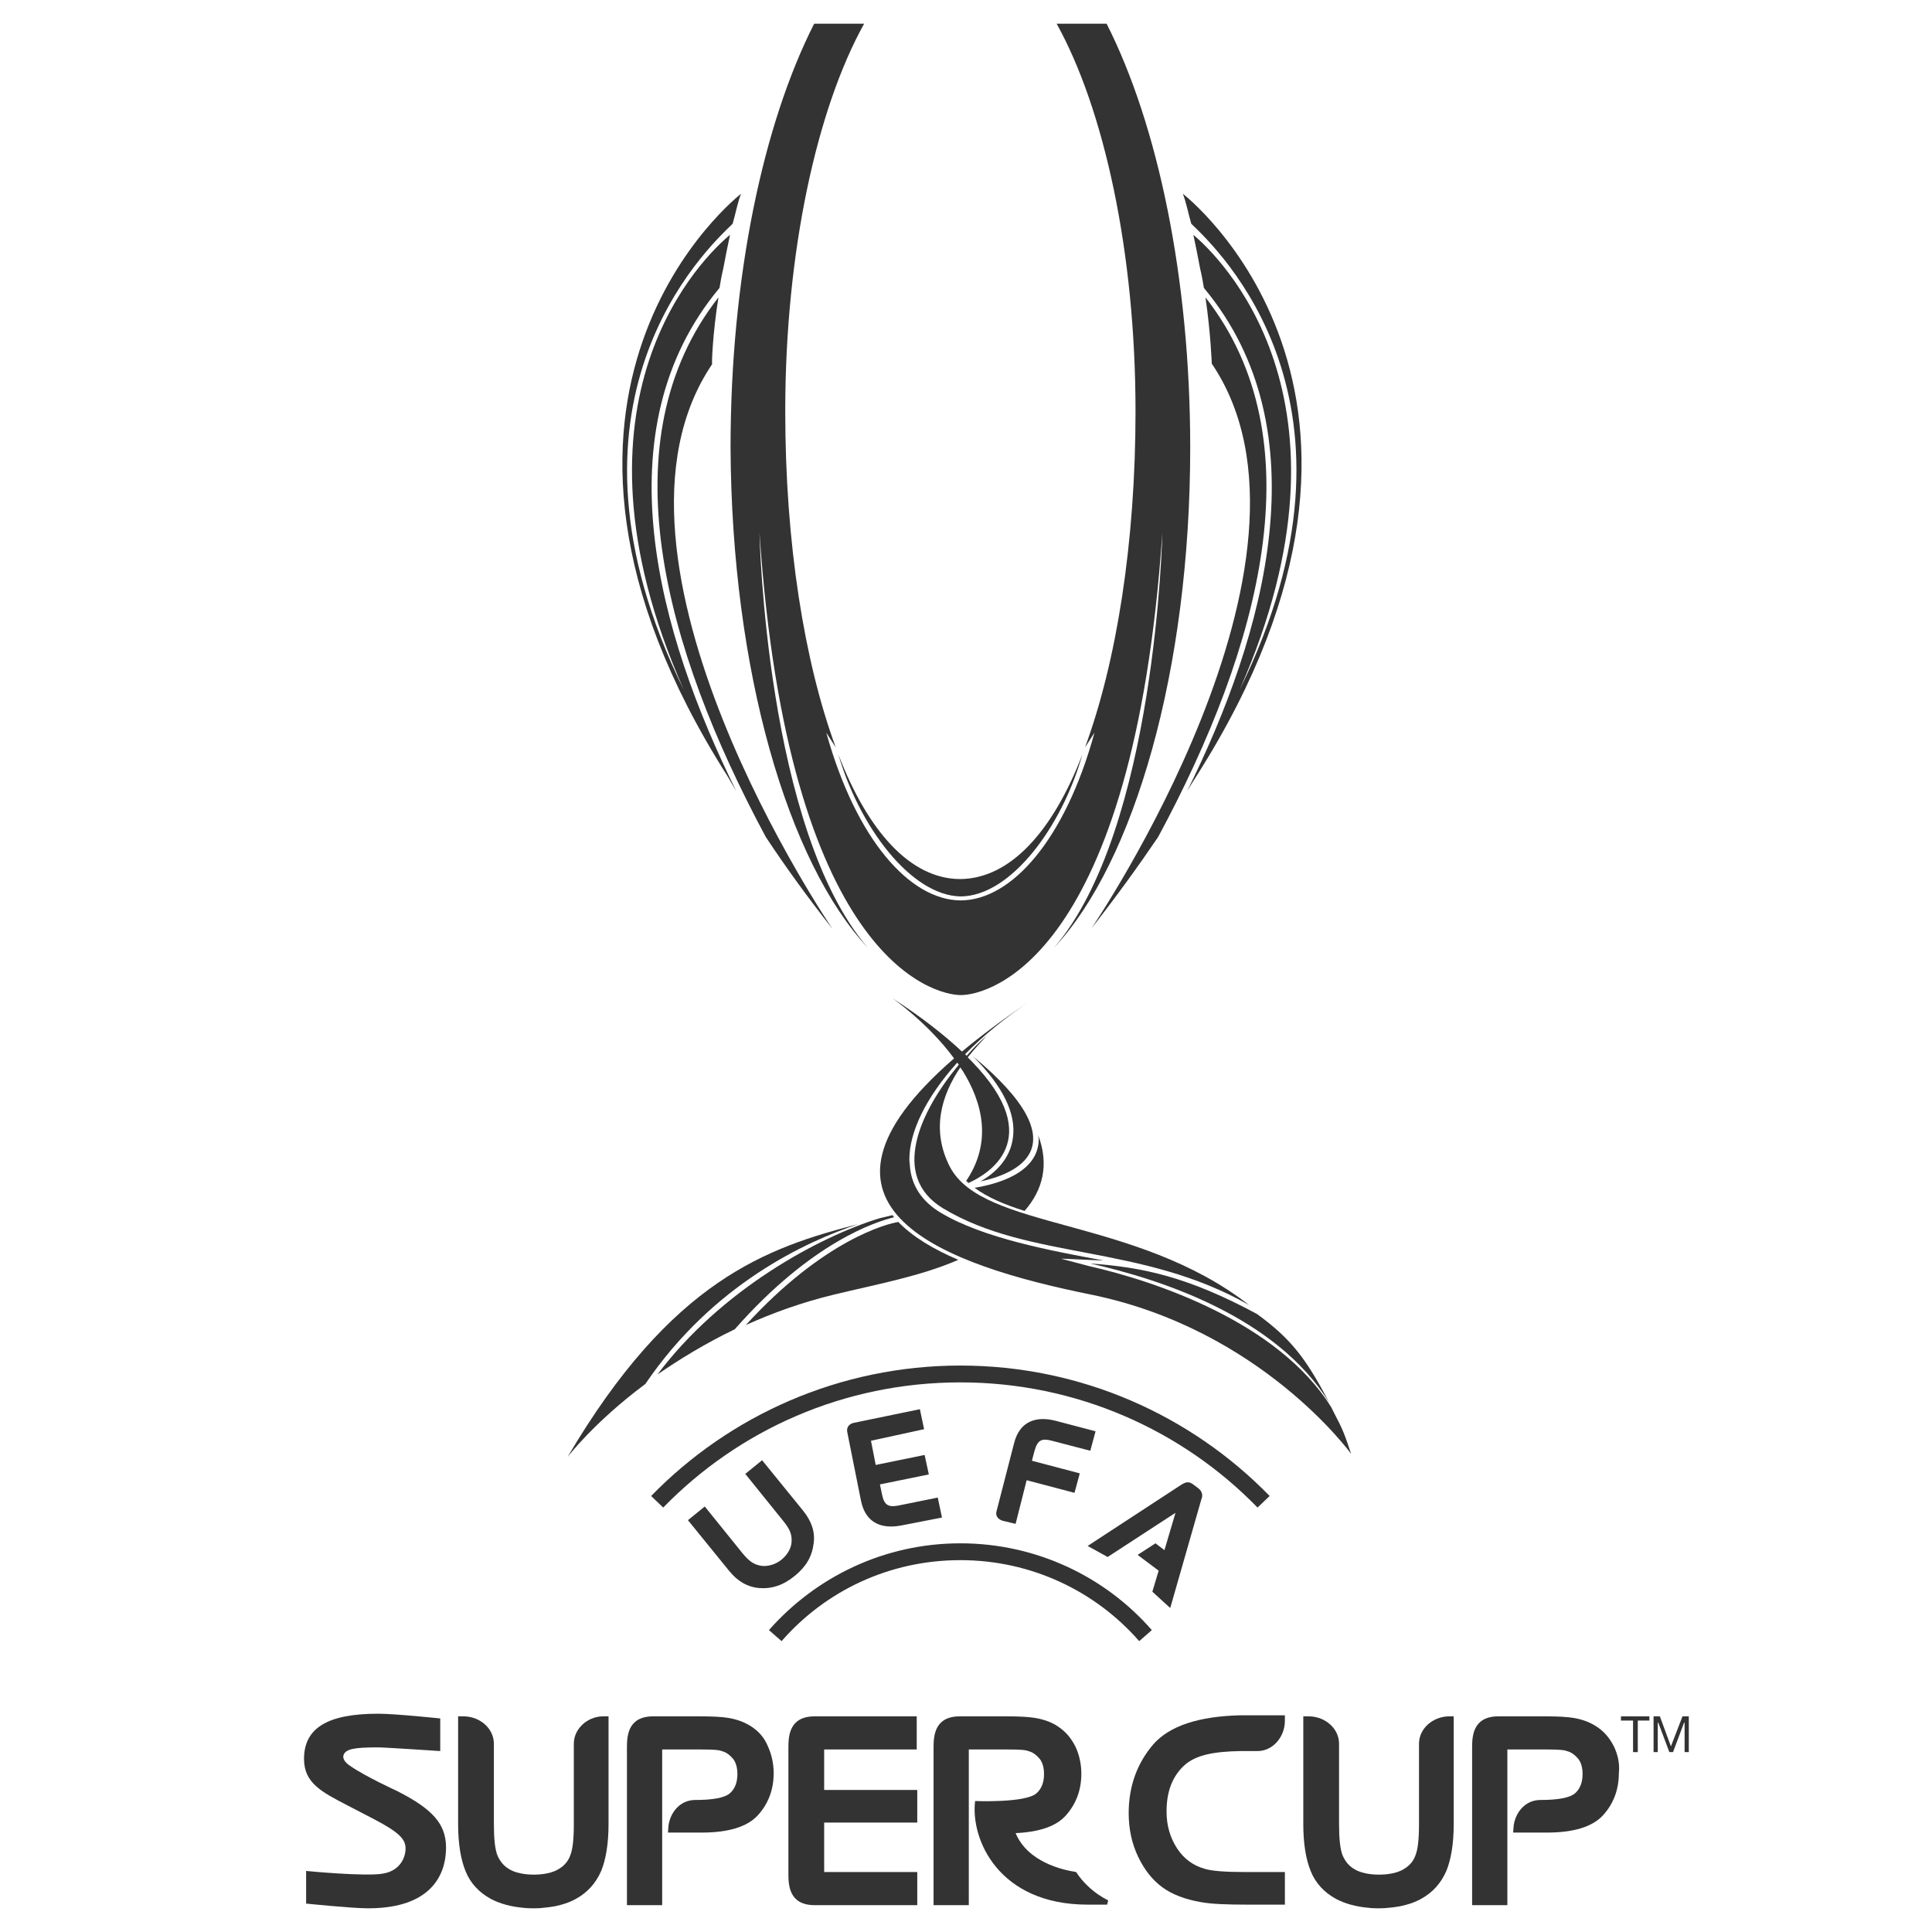 <?xml version="1.0" encoding="UTF-8" standalone="no"?> <svg xmlns="http://www.w3.org/2000/svg" xmlns:xlink="http://www.w3.org/1999/xlink" version="1.1" width="1080" height="1080" viewBox="0 0 1080 1080" xml:space="preserve"> <desc>Created with Fabric.js 5.2.4</desc> <defs> </defs> <rect x="0" y="0" width="100%" height="100%" fill="transparent"></rect> <g transform="matrix(1 0 0 1 540 540)" id="98f66cd9-abdd-4355-8f04-b406a54635dc"> <rect style="stroke: none; stroke-width: 1; stroke-dasharray: none; stroke-linecap: butt; stroke-dashoffset: 0; stroke-linejoin: miter; stroke-miterlimit: 4; fill: rgb(255,255,255); fill-rule: nonzero; opacity: 1; visibility: hidden;" vector-effect="non-scaling-stroke" x="-540" y="-540" rx="0" ry="0" width="1080" height="1080"></rect> </g> <g transform="matrix(Infinity NaN NaN Infinity 0 0)" id="02c5c38f-db9e-41dd-8ea1-1ceed96b7330"> </g> <g transform="matrix(2.94 0 0 2.94 557 540)"> <g style="" vector-effect="non-scaling-stroke"> <g transform="matrix(1 0 0 1 34.7 -67.13)" id="Fill-1"> <path style="stroke: none; stroke-width: 1; stroke-dasharray: none; stroke-linecap: butt; stroke-dashoffset: 0; stroke-linejoin: miter; stroke-miterlimit: 4; fill: rgb(51,51,51); fill-rule: nonzero; opacity: 1;" vector-effect="non-scaling-stroke" transform=" translate(-290.75, -196.1)" d="M 286.8 238.7 C 306.2 202.7 317 163.2 295.8 136.1 C 296.8 142.9 297 148.7 297 148.7 C 322.1 185.8 274.1 256.1 274.1 256.1 C 278.8 250.1 283 244.3 286.8 238.7" stroke-linecap="round"></path> </g> <g transform="matrix(1 0 0 1 46.73 -90.03)" id="Fill-3"> <path style="stroke: none; stroke-width: 1; stroke-dasharray: none; stroke-linecap: butt; stroke-dashoffset: 0; stroke-linejoin: miter; stroke-miterlimit: 4; fill: rgb(51,51,51); fill-rule: nonzero; opacity: 1;" vector-effect="non-scaling-stroke" transform=" translate(-302.78, -173.2)" d="M 302.3 210.7 C 326.8 155.1 298.1 128.1 293.5 124.2 C 294 126.5 294.4 128.6 294.8 130.7 C 295.1 131.9 295.3 133.1 295.5 134.3 C 318.1 161.4 307.1 200.2 292.3 230 C 293 228.8 294.1 227.1 294.1 227.1 C 340.5 154.1 291.5 116.4 291.5 116.4 C 292.1 117.9 292.6 120.4 293.1 122.1 C 298.2 127 329.1 156.1 302.3 210.7" stroke-linecap="round"></path> </g> <g transform="matrix(1 0 0 1 -47.8 -67.08)" id="Fill-5"> <path style="stroke: none; stroke-width: 1; stroke-dasharray: none; stroke-linecap: butt; stroke-dashoffset: 0; stroke-linejoin: miter; stroke-miterlimit: 4; fill: rgb(51,51,51); fill-rule: nonzero; opacity: 1;" vector-effect="non-scaling-stroke" transform=" translate(-208.25, -196.15)" d="M 203.2 136.1 C 182 163.2 192.8 202.6 212.2 238.7 C 215.9 244.3 220.1 250.1 224.9 256.2 C 224.9 256.2 176.9 185.9 202 148.8 C 201.9 148.8 202.1 142.9 203.2 136.1" stroke-linecap="round"></path> </g> <g transform="matrix(1 0 0 1 -59.83 -90.03)" id="Fill-7"> <path style="stroke: none; stroke-width: 1; stroke-dasharray: none; stroke-linecap: butt; stroke-dashoffset: 0; stroke-linejoin: miter; stroke-miterlimit: 4; fill: rgb(51,51,51); fill-rule: nonzero; opacity: 1;" vector-effect="non-scaling-stroke" transform=" translate(-196.22, -173.2)" d="M 206.6 230 C 191.8 200.1 180.8 161.4 203.4 134.3 C 203.6 133.1 203.8 131.9 204.1 130.7 C 204.5 128.6 204.9 126.5 205.4 124.2 C 200.7 128.1 172 155.1 196.6 210.7 C 169.8 156.1 200.8 127 205.9 122.1 C 206.4 120.4 206.9 117.8 207.5 116.4 C 207.5 116.4 158.5 154.1 204.9 227.1 C 204.9 227.1 205.9 228.8 206.6 230" stroke-linecap="round"></path> </g> <g transform="matrix(1 0 0 1 -6.85 -86.82)" id="Fill-9"> <path style="stroke: none; stroke-width: 1; stroke-dasharray: none; stroke-linecap: butt; stroke-dashoffset: 0; stroke-linejoin: miter; stroke-miterlimit: 4; fill: rgb(51,51,51); fill-rule: nonzero; opacity: 1;" vector-effect="non-scaling-stroke" transform=" translate(-215.2, -175.85)" d="M 197.6 259.2 C 178.2 236.7 177 180.3 177 180.3 C 182.5 261.2 210 268.2 215.3 268.2 L 215.3 268.2 L 215.3 268.2 C 220.6 268.2 248.1 261.2 253.6 180.3 C 253.6 180.3 252.4 236.7 233 259.2 C 248.2 243 258.9 206.5 258.9 164.1 C 258.9 131.8 252.7 102.6 243 83.5 L 233.5 83.5 C 242.5 99.7 248.5 126.9 248.5 157.2 C 248.5 182.2 244.9 204.8 238.9 221.1 L 240.7 218.3 C 235.1 238.7 224.9 250.2 215.2 250.2 C 205.6 250.1 195.4 238.7 189.7 218.3 L 191.5 221.1 C 185.5 204.8 181.9 182.2 181.9 157.2 C 181.9 126.9 187.9 99.7 196.9 83.5 L 187.4 83.5 C 177.7 102.6 171.5 131.7 171.5 164.1 C 171.7 206.5 182.4 243 197.6 259.2" stroke-linecap="round"></path> </g> <g transform="matrix(1 0 0 1 -6.85 -26.73)" id="Fill-12"> <path style="stroke: none; stroke-width: 1; stroke-dasharray: none; stroke-linecap: butt; stroke-dashoffset: 0; stroke-linejoin: miter; stroke-miterlimit: 4; fill: rgb(51,51,51); fill-rule: nonzero; opacity: 1;" vector-effect="non-scaling-stroke" transform=" translate(-249.2, -236.5)" d="M 249.2 250 L 249.2 250 C 249.2 250 249.3 250 249.3 250 C 258.8 249.9 268.5 236.8 272.4 223 C 266.8 237.6 258.7 246.6 249.2 246.7 C 239.7 246.7 231.6 237.6 226 223 C 230 236.8 239.8 249.8 249.2 250" stroke-linecap="round"></path> </g> <g transform="matrix(1 0 0 1 -118.15 160.67)" id="Fill-14"> <path style="stroke: none; stroke-width: 1; stroke-dasharray: none; stroke-linecap: butt; stroke-dashoffset: 0; stroke-linejoin: miter; stroke-miterlimit: 4; fill: rgb(51,51,51); fill-rule: nonzero; opacity: 1;" vector-effect="non-scaling-stroke" transform=" translate(-137.9, -423.9)" d="M 142.1 420.1 C 142.1 420.1 136 417.3 133.3 415.4 C 132.3 414.8 131.7 414 131.9 413.3 C 132.3 412.1 133.9 411.8 138.5 411.8 C 139.8 411.8 150.3 412.5 150.3 412.5 L 150.3 406.3 C 150.3 406.3 141.8 405.4 138.5 405.4 C 128.9 405.4 124.4 408.1 124.4 414 C 124.4 418.6 127.8 420.3 132.6 422.8 L 137.8 425.5 C 142.6 428 143.6 429.3 143.7 430.8 C 143.8 432.1 143.1 435.2 139.4 435.8 C 136.2 436.4 124.8 435.3 124.8 435.3 L 124.8 441.5 C 124.8 441.5 133.5 442.4 136.6 442.4 C 151.6 442.4 151.4 432.4 151.4 430.6 C 151.3 426.3 148.8 423.5 142.1 420.1" stroke-linecap="round"></path> </g> <g transform="matrix(1 0 0 1 -88.05 160.92)" id="Fill-16"> <path style="stroke: none; stroke-width: 1; stroke-dasharray: none; stroke-linecap: butt; stroke-dashoffset: 0; stroke-linejoin: miter; stroke-miterlimit: 4; fill: rgb(51,51,51); fill-rule: nonzero; opacity: 1;" vector-effect="non-scaling-stroke" transform=" translate(-168, -424.15)" d="M 175.7 411.1 L 175.7 426.4 C 175.7 429.2 175.5 431.2 175 432.4 C 174.6 433.5 173.8 434.4 172.7 435 C 172.4 435.2 170.9 436 168.1 436 C 165.3 436 163.8 435.2 163.5 435 C 162.4 434.4 161.7 433.5 161.2 432.4 C 160.7 431.2 160.5 429.1 160.5 426.4 L 160.5 411.1 C 160.5 408.3 158 406 154.9 405.9 L 153.7 405.9 L 153.7 426.4 C 153.7 430.1 154.2 433.1 155.1 435.3 C 156 437.6 157.7 439.4 159.9 440.6 C 161.6 441.5 163.7 442.1 166.1 442.3 C 166.7 442.4 168 442.4 168 442.4 L 168 442.4 L 168 442.4 C 168 442.4 169.3 442.4 169.9 442.3 C 172.4 442.1 174.5 441.5 176.1 440.6 C 178.3 439.4 179.9 437.6 180.9 435.3 C 181.8 433.1 182.3 430.1 182.3 426.4 L 182.3 405.9 L 181.1 405.9 C 178.2 406 175.7 408.3 175.7 411.1" stroke-linecap="round"></path> </g> <g transform="matrix(1 0 0 1 -56.3 160.62)" id="Fill-18"> <path style="stroke: none; stroke-width: 1; stroke-dasharray: none; stroke-linecap: butt; stroke-dashoffset: 0; stroke-linejoin: miter; stroke-miterlimit: 4; fill: rgb(51,51,51); fill-rule: nonzero; opacity: 1;" vector-effect="non-scaling-stroke" transform=" translate(-199.75, -423.85)" d="M 209.7 408 C 208.4 407.1 206.9 406.5 205.1 406.2 C 203.9 406 202.1 405.9 199.8 405.9 L 192.3 405.9 L 192.3 405.9 L 190.8 405.9 C 185.8 405.9 185.8 409.9 185.8 412 L 185.8 441.8 L 192.5 441.8 L 192.5 412.2 L 192.8 412.2 L 200 412.2 C 202.4 412.2 203.4 412.3 203.8 412.5 C 204.7 412.7 205.4 413.3 206 414 C 206.6 414.8 206.8 415.8 206.8 416.9 C 206.8 418.5 206.3 419.7 205.4 420.5 C 204.4 421.4 202.1 421.8 198.8 421.8 C 195.8 421.8 194 424.3 193.7 426.7 L 193.6 428 L 200 428 C 205.1 428 208.7 426.9 210.7 424.7 C 212.7 422.5 213.7 419.8 213.7 416.7 C 213.7 414.9 213.3 413.1 212.6 411.6 C 212 410.1 211 408.9 209.7 408" stroke-linecap="round"></path> </g> <g transform="matrix(1 0 0 1 -27.3 160.62)" id="Fill-20"> <path style="stroke: none; stroke-width: 1; stroke-dasharray: none; stroke-linecap: butt; stroke-dashoffset: 0; stroke-linejoin: miter; stroke-miterlimit: 4; fill: rgb(51,51,51); fill-rule: nonzero; opacity: 1;" vector-effect="non-scaling-stroke" transform=" translate(-228.75, -423.85)" d="M 223.2 412.2 L 240.9 412.2 L 240.9 405.9 L 222.6 405.9 L 222.6 405.9 L 221.5 405.9 C 216.5 405.9 216.5 409.9 216.5 412 L 216.5 435.7 C 216.5 437.8 216.5 441.8 221.5 441.8 L 223.3 441.8 L 223.3 441.8 L 241 441.8 L 241 435.5 L 223.3 435.5 L 223.3 426.1 L 241 426.1 L 241 419.9 L 223.3 419.9 L 223.3 412.2 z" stroke-linecap="round"></path> </g> <g transform="matrix(1 0 0 1 4.66 160.62)" id="Fill-22"> <path style="stroke: none; stroke-width: 1; stroke-dasharray: none; stroke-linecap: butt; stroke-dashoffset: 0; stroke-linejoin: miter; stroke-miterlimit: 4; fill: rgb(51,51,51); fill-rule: nonzero; opacity: 1;" vector-effect="non-scaling-stroke" transform=" translate(-260.71, -423.85)" d="M 271.2 435.5 C 268.6 435.1 262 433.6 259.7 428.1 C 264.2 427.9 267.4 426.8 269.2 424.8 C 271.2 422.6 272.2 419.9 272.2 416.8 C 272.2 415 271.8 413.2 271.1 411.7 C 270.3 410.1 269.3 408.9 268 408 C 266.8 407.1 265.2 406.5 263.4 406.2 C 262.2 406 260.4 405.9 258.1 405.9 L 250.6 405.9 L 250.6 405.9 L 249.1 405.9 C 244.1 405.9 244.1 409.9 244.1 412 L 244.1 441.8 L 250.8 441.8 L 250.8 412.2 L 251.1 412.2 L 258.3 412.2 C 260.7 412.2 261.7 412.3 262.1 412.5 C 263 412.7 263.7 413.3 264.3 414 C 264.9 414.8 265.1 415.8 265.1 416.9 C 265.1 418.5 264.6 419.7 263.7 420.5 C 261.7 422.4 252 422 252 422 C 251.1 429.2 256.4 441.7 273.4 441.7 L 277.1 441.7 L 277.3 440.9 C 277.7 441 273.9 439.6 271.2 435.5" stroke-linecap="round"></path> </g> <g transform="matrix(1 0 0 1 40 160.47)" id="Fill-24"> <path style="stroke: none; stroke-width: 1; stroke-dasharray: none; stroke-linecap: butt; stroke-dashoffset: 0; stroke-linejoin: miter; stroke-miterlimit: 4; fill: rgb(51,51,51); fill-rule: nonzero; opacity: 1;" vector-effect="non-scaling-stroke" transform=" translate(-296.05, -423.7)" d="M 285.9 411.2 C 282.8 414.8 281.2 419.2 281.2 424.3 C 281.2 427.3 281.8 430.1 283 432.6 C 284.2 435.1 285.7 437 287.6 438.4 C 289.5 439.8 292 440.7 294.8 441.2 C 296.9 441.6 299.9 441.7 303.8 441.7 L 310.9 441.7 L 310.9 435.5 L 303.2 435.5 C 299.5 435.5 297 435.3 295.7 434.9 C 293.5 434.3 291.7 433 290.4 431 C 289.1 429 288.4 426.7 288.4 424 C 288.4 420.2 289.5 417.3 291.8 415.2 C 294 413.2 297.5 412.6 302.4 412.5 L 302.4 412.5 L 302.4 412.5 L 305.7 412.5 C 308.5 412.5 310.8 410 310.9 406.9 L 310.9 405.7 L 302.4 405.7 C 294.5 405.9 289 407.7 285.9 411.2" stroke-linecap="round"></path> </g> <g transform="matrix(1 0 0 1 72.65 160.92)" id="Fill-26"> <path style="stroke: none; stroke-width: 1; stroke-dasharray: none; stroke-linecap: butt; stroke-dashoffset: 0; stroke-linejoin: miter; stroke-miterlimit: 4; fill: rgb(51,51,51); fill-rule: nonzero; opacity: 1;" vector-effect="non-scaling-stroke" transform=" translate(-328.7, -424.15)" d="M 336.4 411.1 L 336.4 426.4 C 336.4 429.2 336.2 431.2 335.7 432.4 C 335.3 433.5 334.5 434.4 333.4 435 C 333.1 435.2 331.6 436 328.8 436 C 326 436 324.5 435.2 324.2 435 C 323.1 434.4 322.4 433.5 321.9 432.4 C 321.4 431.2 321.2 429.1 321.2 426.4 L 321.2 411.1 C 321.2 408.3 318.7 406 315.6 405.9 L 314.4 405.9 L 314.4 426.4 C 314.4 430.1 314.9 433.1 315.8 435.3 C 316.7 437.6 318.4 439.4 320.6 440.6 C 322.3 441.5 324.4 442.1 326.8 442.3 C 327.4 442.4 328.7 442.4 328.7 442.4 L 328.7 442.4 L 328.7 442.4 C 328.7 442.4 330 442.4 330.6 442.3 C 333.1 442.1 335.2 441.5 336.8 440.6 C 339 439.4 340.6 437.6 341.6 435.3 C 342.5 433.1 343 430.1 343 426.4 L 343 405.9 L 342 405.9 C 338.9 406 336.4 408.3 336.4 411.1" stroke-linecap="round"></path> </g> <g transform="matrix(1 0 0 1 104.43 160.62)" id="Fill-28"> <path style="stroke: none; stroke-width: 1; stroke-dasharray: none; stroke-linecap: butt; stroke-dashoffset: 0; stroke-linejoin: miter; stroke-miterlimit: 4; fill: rgb(51,51,51); fill-rule: nonzero; opacity: 1;" vector-effect="non-scaling-stroke" transform=" translate(-360.48, -423.85)" d="M 373.5 411.7 C 372.7 410.1 371.7 408.9 370.4 408 C 369.1 407.1 367.6 406.5 365.8 406.2 C 364.6 406 362.8 405.9 360.5 405.9 L 353 405.9 L 353 405.9 L 351.5 405.9 C 346.5 405.9 346.5 409.9 346.5 412 L 346.5 441.8 L 353.2 441.8 L 353.2 412.2 L 353.5 412.2 L 360.7 412.2 C 363.1 412.2 364.1 412.3 364.5 412.5 C 365.4 412.7 366.1 413.3 366.7 414 C 367.3 414.8 367.5 415.8 367.5 416.9 C 367.5 418.5 367 419.7 366.1 420.5 C 365.1 421.4 362.8 421.8 359.5 421.8 C 356.5 421.8 354.7 424.3 354.4 426.7 L 354.3 428 L 360.7 428 C 365.8 428 369.4 426.9 371.4 424.7 C 373.4 422.5 374.4 419.8 374.4 416.7 C 374.6 414.9 374.2 413.2 373.5 411.7" stroke-linecap="round"></path> </g> <g transform="matrix(1 0 0 1 121.45 146.07)" id="Fill-30"> <polygon style="stroke: none; stroke-width: 1; stroke-dasharray: none; stroke-linecap: butt; stroke-dashoffset: 0; stroke-linejoin: miter; stroke-miterlimit: 4; fill: rgb(51,51,51); fill-rule: nonzero; opacity: 1;" vector-effect="non-scaling-stroke" points="-2.7,-2.6 -2.7,-3.4 2.7,-3.4 2.7,-2.6 0.5,-2.6 0.5,3.4 -0.4,3.4 -0.4,-2.6 "></polygon> </g> <g transform="matrix(1 0 0 1 128.3 146.07)" id="Fill-32"> <polygon style="stroke: none; stroke-width: 1; stroke-dasharray: none; stroke-linecap: butt; stroke-dashoffset: 0; stroke-linejoin: miter; stroke-miterlimit: 4; fill: rgb(51,51,51); fill-rule: nonzero; opacity: 1;" vector-effect="non-scaling-stroke" points="-2.15,-3.4 -0.05,2.3 2.15,-3.4 3.35,-3.4 3.35,3.4 2.55,3.4 2.55,-2.2 2.45,-2.2 0.35,3.4 -0.35,3.4 -2.45,-2.2 -2.55,-2.2 -2.55,3.4 -3.35,3.4 -3.35,-3.4 "></polygon> </g> <g transform="matrix(1 0 0 1 -6.85 102.17)" id="Fill-34"> <path style="stroke: none; stroke-width: 1; stroke-dasharray: none; stroke-linecap: butt; stroke-dashoffset: 0; stroke-linejoin: miter; stroke-miterlimit: 4; fill: rgb(51,51,51); fill-rule: nonzero; opacity: 1;" vector-effect="non-scaling-stroke" transform=" translate(-249.2, -365.4)" d="M 192.7 366.2 L 190.4 364 C 205.3 348.7 226.2 339.2 249.2 339.2 C 272.2 339.2 293.1 348.7 308 364 L 305.7 366.2 C 291.4 351.5 271.3 342.4 249.2 342.4 C 227 342.4 207 351.5 192.7 366.2 L 192.7 366.2 z M 215.2 391.6 L 212.8 389.5 C 221.7 379.4 234.7 373 249.2 373 C 263.7 373 276.8 379.4 285.6 389.5 L 283.2 391.6 C 274.9 382.1 262.7 376.2 249.2 376.2 C 235.6 376.2 223.5 382.1 215.2 391.6 L 215.2 391.6 z M 294.4 362.5 C 295.3 363.2 295.3 364 295 364.7 L 289.1 385.3 L 285.7 382.2 L 286.9 378.2 L 282.9 375.2 L 286.3 373 L 288 374.3 L 290.1 367.2 L 277.2 375.6 L 273.4 373.5 L 291.3 361.8 C 292 361.4 292.6 361.1 293.6 361.9 L 294.4 362.5 z M 211.5 377.3 C 210 377.1 209.1 376.5 207.7 374.8 L 200.6 366 L 197.4 368.6 L 205.2 378.2 C 206.8 380.2 208.7 381.3 210.9 381.5 C 213.3 381.7 215.5 381 217.7 379.2 C 219.9 377.4 221 375.5 221.3 373 C 221.6 370.8 220.9 368.8 219.3 366.8 L 211.5 357.2 L 208.3 359.8 L 215.4 368.6 C 216.8 370.3 217.2 371.3 217.1 372.8 C 217 374 216.3 375.2 215.2 376.1 C 214.1 377 212.7 377.4 211.5 377.3 L 211.5 377.3 z M 242.3 351.3 L 241.5 347.5 L 228.9 350.1 C 228 350.3 227.5 351 227.7 351.9 L 230.3 364.9 C 231.2 369.3 234.4 370.3 238 369.6 L 245.7 368.1 L 244.9 364.3 L 237.5 365.8 C 235.6 366.2 234.7 365.8 234.3 363.7 L 233.9 361.8 L 243.2 359.9 L 242.4 356.2 L 233.1 358.1 L 232.2 353.5 L 242.3 351.3 z M 261.8 361 L 270.9 363.4 L 271.9 359.7 L 262.8 357.3 L 263.3 355.4 C 263.9 353.3 264.7 353 266.6 353.5 L 273.9 355.4 L 274.9 351.7 L 267.3 349.7 C 263.8 348.8 260.5 349.6 259.4 354 L 256.1 366.8 C 255.8 367.7 256.3 368.4 257.2 368.7 L 259.7 369.3 L 261.8 361 z" stroke-linecap="round"></path> </g> <g transform="matrix(1 0 0 1 40.55 69.77)" id="Fill-36"> <path style="stroke: none; stroke-width: 1; stroke-dasharray: none; stroke-linecap: butt; stroke-dashoffset: 0; stroke-linejoin: miter; stroke-miterlimit: 4; fill: rgb(51,51,51); fill-rule: nonzero; opacity: 1;" vector-effect="non-scaling-stroke" transform=" translate(-296.6, -333)" d="M 305.6 329.4 C 292.6 322.4 284 320.5 273.9 319.8 C 287.3 322.8 309.2 329.9 319.3 346.2 C 314.8 337.6 311.9 334 305.6 329.4" stroke-linecap="round"></path> </g> <g transform="matrix(1 0 0 1 -53.9 71.22)" id="Fill-38"> <path style="stroke: none; stroke-width: 1; stroke-dasharray: none; stroke-linecap: butt; stroke-dashoffset: 0; stroke-linejoin: miter; stroke-miterlimit: 4; fill: rgb(51,51,51); fill-rule: nonzero; opacity: 1;" vector-effect="non-scaling-stroke" transform=" translate(-202.15, -334.45)" d="M 229.8 312.3 C 212.3 316.8 194.3 323 174.5 356.6 C 174.5 356.6 179.5 350 189.3 342.7 C 202.2 323.7 219.9 315.6 229.8 312.3" stroke-linecap="round"></path> </g> <g transform="matrix(1 0 0 1 1.27 29.07)" id="Fill-40"> <path style="stroke: none; stroke-width: 1; stroke-dasharray: none; stroke-linecap: butt; stroke-dashoffset: 0; stroke-linejoin: miter; stroke-miterlimit: 4; fill: rgb(51,51,51); fill-rule: nonzero; opacity: 1;" vector-effect="non-scaling-stroke" transform=" translate(-257.32, -292.3)" d="M 253 304.2 C 259.5 302.8 272.6 297.8 251.6 280.4 C 257.3 286.1 259.8 291.3 259.2 295.8 C 258.7 300.1 255.5 302.8 253 304.2" stroke-linecap="round"></path> </g> <g transform="matrix(1 0 0 1 22.66 49.42)" id="Fill-42"> <path style="stroke: none; stroke-width: 1; stroke-dasharray: none; stroke-linecap: butt; stroke-dashoffset: 0; stroke-linejoin: miter; stroke-miterlimit: 4; fill: rgb(51,51,51); fill-rule: nonzero; opacity: 1;" vector-effect="non-scaling-stroke" transform=" translate(-278.71, -312.65)" d="M 320.3 348.3 L 319.7 347.1 C 309.6 330.9 286.1 323.1 273.7 320.3 L 268.4 318.9 C 267.8 318.8 276.9 319.3 276.3 319.2 C 266.6 317.4 253.5 315 245.4 310.1 C 241.9 308 239.9 305 239.6 301.3 C 239.6 300.9 239.5 300.5 239.5 300 C 239.5 294.9 242.5 288.4 248.6 281.6 C 248.7 281.7 248.8 281.9 248.9 282 C 241.5 290.9 235.8 303.2 245.9 309.3 C 262.3 319.2 283.6 316 304.1 327.7 C 282.4 310.8 253.5 313.5 247.2 301.4 C 243.6 294.4 245.6 287.8 249.2 282.5 C 249.3 282.7 249.5 283 249.6 283.1 C 253.4 289.2 255.3 296.7 250.3 304.1 C 250.4 304.2 250.6 304.3 250.7 304.5 C 254.1 303 266 296.4 251.3 281.3 L 250.7 280.7 C 250.7 280.7 250.7 280.7 250.6 280.6 C 251.8 279.1 253 277.8 254.2 276.5 C 252.9 277.6 251.6 278.9 250.4 280.3 C 250.3 280.2 250.2 280.1 250.1 280 C 253.3 276.7 257.3 273.4 262 270.2 C 257.1 273.5 253 276.6 249.5 279.5 C 246.2 276.4 241.9 273 236.2 269.3 C 236.2 269.3 243 274 248 280.8 C 215 309.4 246.8 320.2 274 325.7 C 306.4 332.3 323.5 356 323.5 356 C 322.3 352.4 321.9 351.3 320.3 348.3" stroke-linecap="round"></path> </g> <g transform="matrix(1 0 0 1 -41.95 62.52)" id="Fill-44"> <path style="stroke: none; stroke-width: 1; stroke-dasharray: none; stroke-linecap: butt; stroke-dashoffset: 0; stroke-linejoin: miter; stroke-miterlimit: 4; fill: rgb(51,51,51); fill-rule: nonzero; opacity: 1;" vector-effect="non-scaling-stroke" transform=" translate(-214.1, -325.75)" d="M 236.6 311 C 236.5 310.9 236.4 310.8 236.3 310.6 C 235.5 310.8 234.6 311 233.8 311.2 C 222.1 314.8 203.6 324.9 191.6 340.9 C 195.8 338 200.7 335 206.3 332.3 C 221 315.6 233.3 311.8 236.6 311" stroke-linecap="round"></path> </g> <g transform="matrix(1 0 0 1 -27.45 58.47)" id="Fill-46"> <path style="stroke: none; stroke-width: 1; stroke-dasharray: none; stroke-linecap: butt; stroke-dashoffset: 0; stroke-linejoin: miter; stroke-miterlimit: 4; fill: rgb(51,51,51); fill-rule: nonzero; opacity: 1;" vector-effect="non-scaling-stroke" transform=" translate(-228.6, -321.7)" d="M 208.4 331.5 C 213.5 329.2 219 327.2 225.2 325.7 C 233.5 323.7 241.7 322.2 248.8 319.1 C 244.1 317.1 240.1 314.7 237.4 311.9 C 235.4 312.2 223.3 315.2 208.4 331.5" stroke-linecap="round"></path> </g> <g transform="matrix(1 0 0 1 2.42 39.37)" id="Fill-48"> <path style="stroke: none; stroke-width: 1; stroke-dasharray: none; stroke-linecap: butt; stroke-dashoffset: 0; stroke-linejoin: miter; stroke-miterlimit: 4; fill: rgb(51,51,51); fill-rule: nonzero; opacity: 1;" vector-effect="non-scaling-stroke" transform=" translate(-258.47, -302.6)" d="M 261.4 309.8 C 264.9 305.8 266.1 301 264 295.4 C 264 295.6 264.1 295.9 264.1 296.1 C 264.1 302.8 255.6 304.8 251.9 305.4 C 254.3 307.2 257.6 308.6 261.4 309.8" stroke-linecap="round"></path> </g> </g> </g> </svg> 